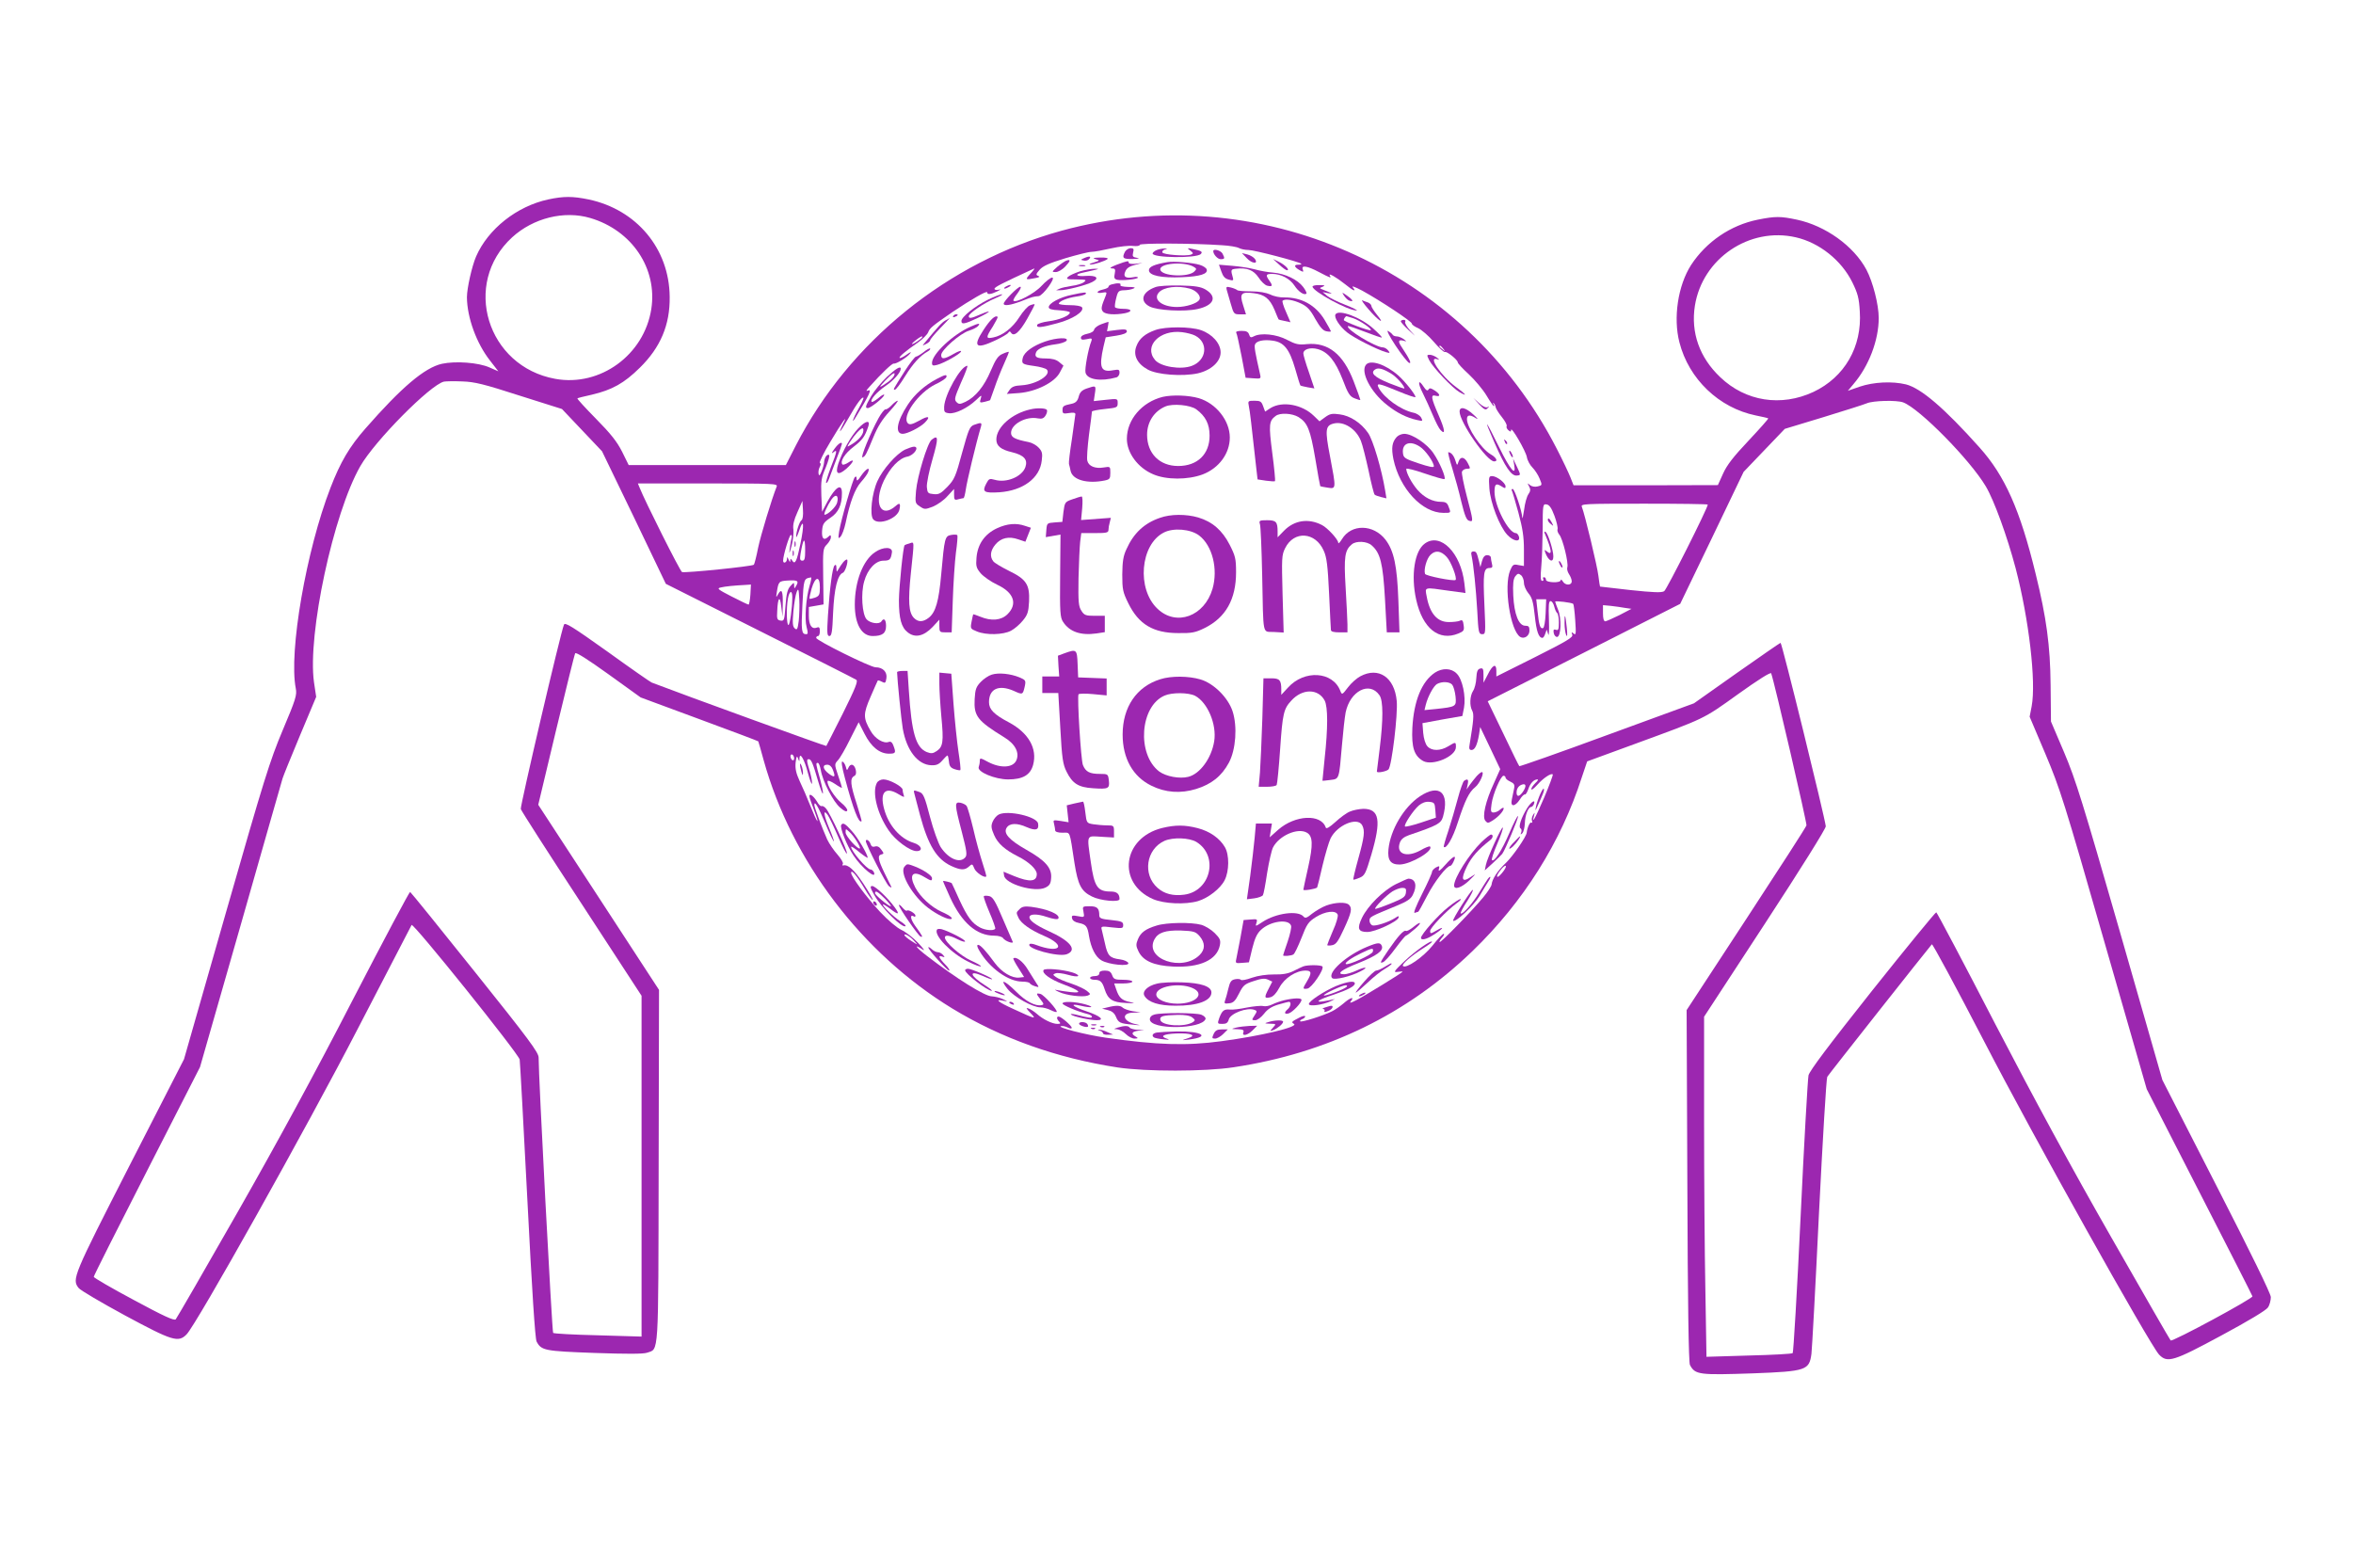 <?xml version="1.0" standalone="no"?>
<!DOCTYPE svg PUBLIC "-//W3C//DTD SVG 20010904//EN"
 "http://www.w3.org/TR/2001/REC-SVG-20010904/DTD/svg10.dtd">
<svg version="1.0" xmlns="http://www.w3.org/2000/svg"
 width="1280pt" height="853pt" viewBox="0 0 1280 853"
 preserveAspectRatio="xMidYMid meet">
<g transform="translate(0,853) scale(0.1,-0.1)"
fill="#9c27b0" stroke="none">
<path d="M2982 7445 c-171 -37 -327 -161 -392 -310 -23 -53 -50 -174 -50 -222
1 -111 52 -251 126 -345 l45 -58 -48 21 c-60 27 -185 36 -259 20 -94 -21 -220
-128 -416 -352 -87 -99 -136 -182 -190 -322 -132 -340 -228 -893 -189 -1092 7
-36 0 -59 -71 -227 -71 -169 -101 -266 -308 -989 l-229 -801 -296 -578 c-308
-603 -315 -619 -277 -667 9 -12 123 -79 252 -149 258 -139 290 -149 335 -103
53 53 654 1126 932 1664 157 303 288 556 292 563 8 15 582 -700 588 -732 2
-12 21 -356 42 -766 25 -492 42 -753 50 -768 26 -49 43 -52 315 -62 173 -6
265 -6 285 1 66 23 62 -39 64 1017 l2 957 -328 503 -329 504 97 406 c54 224
100 412 104 418 4 8 71 -35 181 -114 l175 -126 319 -118 c176 -65 320 -119
321 -121 1 -1 14 -47 29 -102 153 -549 533 -1050 1026 -1351 268 -163 569
-270 900 -321 156 -23 472 -23 630 1 507 76 944 288 1301 633 276 267 480 590
594 945 l29 86 265 97 c379 139 364 131 556 269 109 78 177 121 180 113 17
-45 195 -815 192 -827 -2 -9 -150 -238 -328 -510 l-324 -495 4 -955 c2 -633 7
-962 14 -975 28 -54 50 -56 344 -46 289 11 305 17 317 106 3 22 22 366 41 765
20 399 40 733 45 742 8 14 543 691 569 721 4 4 132 -234 285 -529 267 -517
900 -1648 951 -1703 45 -47 78 -37 339 104 149 80 243 137 253 152 10 14 16
40 16 57 -1 20 -109 241 -296 606 l-294 575 -231 806 c-203 706 -240 826 -303
975 l-72 169 -2 200 c-2 214 -23 366 -81 602 -85 350 -168 535 -305 688 -193
216 -319 323 -401 344 -75 18 -175 13 -250 -12 l-66 -23 31 37 c83 97 137 238
137 359 0 73 -32 197 -67 263 -69 129 -223 239 -378 272 -89 19 -118 19 -213
0 -148 -30 -280 -120 -363 -247 -71 -111 -98 -287 -63 -421 51 -199 215 -356
415 -397 35 -7 66 -14 68 -16 2 -2 -46 -56 -107 -121 -83 -88 -118 -133 -139
-180 l-28 -62 -393 -1 -392 0 -17 43 c-9 23 -42 93 -74 155 -504 985 -1626
1479 -2694 1187 -618 -170 -1155 -603 -1446 -1169 l-54 -106 -427 0 -428 0
-36 73 c-28 55 -62 98 -142 179 -58 59 -104 109 -101 111 2 2 38 11 79 20 110
26 175 62 261 147 112 110 164 233 162 385 -2 262 -180 475 -441 530 -87 18
-136 18 -220 0z m229 -101 c227 -67 366 -275 332 -495 -39 -250 -278 -424
-522 -380 -372 67 -510 518 -235 770 115 105 283 147 425 105z m6558 -105
c128 -29 248 -125 307 -244 30 -61 37 -87 41 -159 13 -193 -83 -358 -252 -438
-176 -82 -369 -52 -507 80 -113 107 -161 243 -138 389 41 257 297 430 549 372z
m-3122 -43 c39 -2 81 -9 92 -15 11 -6 35 -11 53 -11 31 0 276 -64 287 -75 2
-3 -6 -5 -18 -5 -25 0 -20 -14 11 -31 18 -10 20 -9 15 5 -10 25 24 20 88 -14
63 -33 69 -35 59 -19 -10 17 35 -9 83 -47 45 -37 64 -44 42 -17 -8 10 13 2 51
-18 102 -56 270 -168 270 -179 0 -6 15 -17 34 -25 18 -8 57 -41 86 -75 28 -33
56 -58 60 -55 10 6 70 -43 70 -56 0 -6 27 -35 60 -65 33 -31 76 -82 96 -115
19 -32 38 -59 40 -59 3 0 2 6 -2 13 -4 6 -3 8 1 4 5 -4 10 -14 11 -22 1 -7 16
-32 34 -54 18 -22 29 -44 26 -49 -3 -5 1 -15 9 -22 12 -10 15 -10 15 1 0 23
80 -114 86 -148 3 -18 17 -43 30 -56 13 -13 31 -40 39 -60 15 -36 15 -37 -10
-43 -15 -4 -32 -1 -42 7 -15 13 -15 12 -5 -7 9 -16 8 -26 -4 -43 -8 -11 -19
-49 -23 -84 -5 -34 -9 -53 -10 -43 -2 37 -42 156 -52 156 -6 0 -8 -4 -5 -8 3
-5 19 -59 36 -121 23 -85 30 -132 30 -201 l0 -89 -30 5 c-27 6 -31 3 -45 -29
-36 -86 1 -329 55 -362 22 -13 50 6 50 34 0 22 -4 27 -22 27 -36 -1 -61 62
-66 164 -3 64 0 90 11 105 13 16 17 17 31 6 9 -7 16 -26 16 -41 0 -16 11 -41
24 -57 20 -23 27 -48 35 -122 9 -86 21 -121 42 -121 4 0 11 10 15 23 l8 22 8
-25 c4 -15 6 17 4 78 -3 80 -1 102 9 102 7 0 16 -13 20 -30 4 -16 11 -32 16
-35 5 -4 9 -27 9 -52 0 -37 -3 -44 -16 -39 -12 4 -15 0 -12 -17 2 -12 10 -22
18 -22 22 0 26 102 5 150 -8 21 -15 39 -15 42 0 6 91 -5 98 -12 3 -3 8 -43 11
-89 5 -73 4 -83 -8 -73 -12 10 -14 9 -8 -6 5 -14 -28 -34 -203 -122 l-210
-105 0 31 c0 42 -20 34 -47 -21 l-23 -44 0 41 c0 35 -3 40 -18 36 -14 -3 -19
-16 -21 -51 -1 -26 -9 -58 -18 -71 -17 -27 -20 -80 -4 -108 10 -19 7 -52 -14
-180 -5 -26 -2 -33 10 -33 18 0 31 27 41 85 l6 40 55 -115 54 -114 -34 -76
c-46 -99 -65 -183 -47 -205 12 -14 15 -14 39 1 31 19 61 52 61 67 0 5 -8 3
-18 -6 -10 -10 -27 -17 -37 -17 -15 0 -17 6 -11 47 7 53 50 153 65 153 6 0 11
-5 11 -10 0 -6 12 -16 26 -22 21 -10 25 -17 20 -40 -3 -15 -9 -42 -12 -58 -9
-41 17 -40 44 1 10 17 23 29 27 27 5 -1 13 12 19 30 11 32 30 52 50 52 6 0 0
-9 -12 -20 -12 -12 -22 -26 -22 -33 1 -7 15 4 33 24 32 36 75 65 84 56 2 -3
-19 -60 -47 -126 -49 -114 -69 -150 -55 -98 5 19 5 20 -5 4 -7 -10 -9 -25 -6
-33 3 -8 1 -12 -4 -9 -7 5 -22 -27 -25 -55 -2 -22 -75 -127 -111 -162 -47 -44
-77 -90 -80 -120 -1 -9 -21 -40 -45 -69 -64 -77 -232 -249 -238 -244 -2 3 4
14 14 25 10 11 14 20 8 20 -5 0 -33 -29 -61 -65 -50 -62 -144 -127 -160 -110
-9 9 47 57 111 97 26 16 47 32 47 34 0 15 -92 -50 -149 -104 -59 -56 -63 -63
-38 -59 15 2 27 3 27 1 0 -5 -204 -130 -250 -154 -33 -17 -41 -19 -31 -6 22
27 -5 19 -41 -13 -18 -15 -46 -35 -63 -43 -46 -23 -166 -61 -172 -54 -3 3 2 8
11 12 9 3 16 10 16 15 0 5 -15 2 -32 -7 -43 -22 -45 -24 -29 -34 27 -16 -176
-65 -394 -94 -191 -26 -350 -21 -630 19 -111 16 -270 57 -243 63 9 2 26 -2 37
-8 12 -6 21 -7 21 -1 0 11 -58 61 -71 61 -13 0 -11 -14 3 -28 9 -9 7 -12 -10
-12 -28 0 -79 25 -112 55 -14 12 -34 25 -45 29 -16 6 -13 0 10 -24 35 -36 31
-36 -92 21 -84 38 -105 56 -55 45 27 -5 27 -5 -3 9 -16 8 -44 14 -60 15 -38 0
-194 98 -354 221 -60 46 -74 68 -21 33 14 -10 3 7 -25 36 -27 29 -69 61 -91
71 -24 11 -74 53 -117 99 -72 77 -157 191 -157 212 0 21 32 -17 72 -84 22 -38
43 -66 46 -64 2 3 -21 43 -52 90 -50 75 -83 105 -109 98 -5 -1 -6 2 -2 8 4 6
-10 29 -29 51 -20 22 -45 59 -56 82 -27 60 -70 175 -70 188 0 27 21 -9 60
-101 23 -56 44 -99 46 -97 2 2 -10 36 -27 76 -29 70 -32 103 -6 67 7 -10 33
-63 57 -119 24 -56 45 -96 47 -90 5 13 -92 221 -114 245 -8 10 -19 15 -24 13
-4 -3 -16 8 -25 25 -10 16 -24 32 -32 35 -15 5 -13 -5 19 -89 31 -84 14 -62
-21 26 -18 46 -45 108 -60 139 -19 42 -25 66 -22 100 4 34 7 40 13 24 7 -20 8
-20 8 0 2 37 27 -6 46 -80 10 -38 20 -64 22 -58 2 6 -3 35 -11 64 -19 62 -19
69 -6 69 13 0 23 -25 50 -118 12 -41 24 -72 26 -69 3 3 -4 39 -15 79 -24 85
-24 88 -12 88 5 0 12 -18 16 -39 10 -61 68 -174 106 -205 23 -20 35 -24 38
-15 2 7 -13 26 -33 42 -36 29 -80 99 -74 118 2 5 20 -2 41 -16 20 -14 37 -23
37 -20 0 3 -9 33 -21 67 -20 60 -20 61 -1 82 11 11 41 63 66 114 l47 93 32
-63 c36 -71 82 -108 133 -108 37 0 39 5 24 44 -6 17 -14 24 -25 20 -28 -11
-75 17 -99 60 -41 70 -41 92 0 186 20 47 38 86 39 88 2 2 12 -1 23 -7 17 -9
20 -7 24 20 5 34 -20 59 -59 59 -28 0 -323 146 -323 160 0 6 5 10 10 10 6 0
10 12 10 26 0 20 -4 25 -16 20 -28 -11 -44 13 -44 64 l0 48 40 7 40 7 -2 152
c-2 144 -1 153 20 174 12 12 22 30 22 39 0 13 -3 14 -12 5 -25 -25 -39 -14
-36 30 3 37 8 46 45 71 44 29 63 69 63 135 0 55 -34 35 -79 -47 l-29 -55 -4
89 c-3 79 0 97 24 152 14 35 23 65 18 68 -11 7 -26 -16 -27 -40 -1 -11 -7 -33
-14 -50 -9 -22 -13 -26 -16 -13 -2 9 0 26 6 37 7 12 7 21 1 23 -5 2 20 53 56
113 64 108 102 161 70 98 -32 -65 -15 -45 29 31 45 80 75 120 82 112 2 -2 -9
-28 -26 -58 -33 -58 -43 -94 -13 -43 71 117 85 148 66 141 -15 -6 -14 -2 6 20
67 75 124 129 132 126 12 -3 72 33 89 55 9 11 2 9 -19 -6 -18 -13 -35 -21 -38
-18 -6 5 33 38 100 84 25 18 50 43 55 55 9 24 23 35 133 111 98 66 188 118
188 107 0 -14 20 -12 55 5 19 10 22 13 8 9 -13 -3 -23 -1 -23 5 0 9 37 28 215
110 6 2 -3 -10 -19 -27 -31 -34 -29 -36 25 -25 23 4 28 8 17 12 -14 5 -13 10
7 33 18 21 52 36 140 63 64 19 128 35 143 35 15 0 63 9 107 19 44 10 97 16
118 13 21 -2 37 0 37 6 0 10 286 9 447 -2z m-1642 -512 c-36 -28 -61 -36 -30
-10 17 14 35 26 40 26 6 -1 1 -8 -10 -16z m2846 -51 c13 -16 12 -17 -3 -4 -10
7 -18 15 -18 17 0 8 8 3 21 -13z m-5025 -255 l231 -73 109 -115 109 -115 174
-360 173 -361 512 -257 c281 -141 517 -260 524 -265 11 -7 -6 -48 -73 -183
-48 -96 -89 -175 -90 -177 -2 -3 -773 277 -950 345 -6 2 -114 77 -240 168
-191 136 -231 161 -237 147 -17 -37 -239 -988 -235 -1003 2 -9 151 -241 331
-516 l326 -500 0 -927 0 -927 -237 7 c-131 3 -241 9 -244 13 -6 5 -80 1406
-79 1498 0 27 -52 98 -346 465 -190 238 -349 434 -353 436 -4 1 -144 -262
-311 -585 -201 -391 -412 -779 -628 -1158 -179 -314 -330 -575 -336 -582 -8
-9 -65 17 -228 105 -120 64 -218 121 -218 126 0 6 130 264 289 575 l289 566
222 775 c121 426 224 784 227 795 3 11 45 115 94 232 l89 212 -12 80 c-36 259
105 918 252 1175 79 138 381 443 455 460 11 2 56 3 100 1 67 -2 119 -15 311
-77z m7527 -37 c90 -34 364 -313 449 -456 45 -75 117 -273 163 -447 72 -276
112 -617 87 -750 l-11 -57 86 -203 c80 -190 101 -256 318 -1013 l233 -810 286
-559 c158 -308 288 -563 289 -568 3 -12 -436 -249 -445 -240 -4 4 -149 256
-323 561 -214 374 -419 752 -631 1160 -172 333 -317 607 -321 608 -4 1 -161
-190 -348 -425 -238 -300 -341 -437 -347 -462 -4 -19 -24 -366 -43 -770 -19
-404 -39 -737 -43 -741 -4 -4 -111 -10 -238 -13 l-231 -7 -6 362 c-4 199 -7
616 -7 925 l0 563 332 508 c194 297 331 516 330 528 -5 48 -239 1000 -246 998
-4 -1 -111 -75 -239 -165 l-232 -164 -473 -173 c-260 -96 -475 -171 -477 -169
-3 2 -42 83 -88 179 l-84 174 524 265 523 265 173 359 172 359 112 117 112
117 208 63 c114 35 222 69 238 76 35 15 163 18 198 5z m-6128 -458 c-27 -68
-86 -262 -101 -333 -9 -47 -20 -88 -23 -92 -8 -9 -373 -46 -391 -40 -10 4
-201 384 -231 460 l-9 22 381 0 c359 0 381 -1 374 -17z m329 -87 c-5 -22 -50
-66 -68 -66 -8 0 14 49 37 83 23 33 41 23 31 -17z m-194 -96 c-11 -7 -30 -65
-29 -90 0 -8 8 8 17 35 24 72 28 30 6 -74 -19 -93 -29 -115 -44 -91 -9 13 -10
13 -11 0 0 -10 -3 -8 -9 5 -7 17 -9 17 -9 3 -1 -19 -21 -26 -21 -8 0 28 34
140 42 140 5 0 7 -8 4 -17 -3 -10 -7 -36 -10 -58 -4 -32 -2 -29 10 15 8 30 12
71 10 89 -4 25 3 53 22 95 l27 61 3 -49 c2 -28 -1 -52 -8 -56z m4096 24 c12
-32 19 -64 17 -72 -3 -7 1 -20 9 -30 19 -21 52 -157 44 -178 -3 -9 1 -25 9
-37 8 -12 15 -29 15 -39 0 -24 -36 -24 -49 0 -6 9 -11 12 -11 6 0 -17 -80 -14
-80 2 0 8 -5 14 -11 14 -5 0 -7 -4 -4 -10 3 -5 1 -10 -6 -10 -8 0 -10 20 -5
73 4 39 7 134 8 209 0 133 1 137 21 134 15 -2 27 -19 43 -62z m834 61 c0 -19
-223 -462 -237 -471 -14 -9 -59 -7 -183 6 -91 10 -166 19 -166 19 -1 1 -5 27
-9 59 -6 52 -74 334 -90 375 -7 16 13 17 339 17 190 0 346 -2 346 -5z m-4910
-250 c0 -43 -3 -55 -15 -55 -13 0 -15 8 -10 38 15 88 25 95 25 17z m24 -192
c-20 -67 -28 -181 -16 -225 8 -31 8 -38 -3 -38 -25 0 -27 20 -20 160 7 142 7
142 47 149 3 0 0 -20 -8 -46z m-73 0 c-10 -17 -10 -17 -11 1 0 19 -1 19 -20
-2 -16 -17 -22 -41 -27 -107 -6 -79 -7 -84 -27 -81 -18 3 -21 9 -18 52 3 75
15 87 22 24 l7 -55 1 66 c2 73 -6 91 -25 57 -12 -21 -12 -21 -7 12 9 57 11 59
61 62 52 3 60 -2 44 -29z m129 -8 c0 -40 -3 -47 -26 -56 -15 -5 -28 -8 -30 -6
-2 2 3 27 11 55 20 67 45 71 45 7z m-378 -40 c-2 -30 -7 -55 -10 -54 -4 0 -45
20 -92 44 -74 38 -82 44 -60 49 24 6 75 11 135 14 l30 2 -3 -55z m263 -143
c-6 -45 -9 -51 -21 -41 -12 10 -14 28 -8 93 4 45 12 92 18 106 9 22 11 17 14
-40 2 -36 0 -89 -3 -118z m-35 129 c0 -58 -13 -151 -21 -151 -10 0 -12 88 -3
143 8 44 24 50 24 8z m4098 -88 c-2 -45 -8 -78 -14 -80 -16 -5 -22 16 -30 92
l-7 65 27 0 27 0 -3 -77z m432 30 l35 -5 -65 -34 c-36 -18 -71 -33 -77 -34 -9
0 -13 15 -13 44 l0 44 43 -4 c23 -3 58 -7 77 -11z m-4520 -819 c0 -8 -4 -12
-10 -9 -5 3 -10 13 -10 21 0 8 5 12 10 9 6 -3 10 -13 10 -21z m210 -60 c16
-41 12 -47 -20 -24 -34 25 -39 50 -10 50 13 0 24 -10 30 -26z m3756 -119 c-19
-29 -36 -33 -36 -7 0 22 11 38 30 44 22 7 24 -9 6 -37z m-108 -435 c-12 -16
-26 -30 -30 -30 -10 0 -2 16 20 43 25 29 34 19 10 -13z m-3203 -381 c20 -21
19 -21 -17 2 -21 13 -38 28 -38 32 0 12 33 -8 55 -34z"/>
<path d="M6120 7161 c-18 -35 -12 -41 43 -40 30 1 40 4 24 6 -25 4 -28 8 -23
29 5 19 3 24 -13 24 -11 0 -25 -9 -31 -19z"/>
<path d="M6293 7170 c-13 -5 -23 -14 -23 -19 0 -24 238 -27 262 -3 12 12 4 18
-42 27 -33 7 -34 6 -15 -8 17 -14 18 -16 4 -22 -27 -10 -152 -1 -156 12 -2 6
4 13 14 16 16 4 15 5 -2 5 -11 0 -30 -3 -42 -8z"/>
<path d="M6600 7164 c0 -18 24 -44 40 -44 23 0 24 4 10 31 -10 17 -50 28 -50
13z"/>
<path d="M6782 7126 c28 -31 66 -34 44 -4 -7 9 -25 20 -41 24 l-29 7 26 -27z"/>
<path d="M5900 7127 c-22 -9 -23 -11 -6 -14 10 -3 23 0 29 6 16 16 5 20 -23 8z"/>
<path d="M5960 7120 c24 -7 24 -7 -10 -18 -19 -5 -28 -11 -19 -11 20 -1 81 19
94 30 5 5 -12 9 -40 8 -39 -1 -44 -3 -25 -9z"/>
<path d="M5800 7112 c-8 -3 -30 -18 -48 -33 -31 -28 -32 -29 -9 -29 13 0 36
13 52 30 29 31 31 41 5 32z"/>
<path d="M6958 7091 c18 -17 37 -31 43 -31 18 0 -11 30 -45 46 l-31 15 33 -30z"/>
<path d="M6075 7090 c-31 -12 -42 -19 -28 -20 19 0 22 -4 17 -29 -5 -22 -2
-29 13 -33 26 -6 113 3 113 12 0 4 -11 5 -25 2 -42 -8 -57 3 -43 32 7 18 24
28 52 35 l41 11 -37 -5 c-21 -2 -38 0 -38 6 0 12 -5 11 -65 -11z"/>
<path d="M6350 7104 c-70 -12 -100 -25 -100 -44 0 -29 67 -43 180 -38 99 4
143 18 134 43 -3 8 -20 19 -37 24 -38 12 -142 21 -177 15z m141 -24 c19 -11
20 -13 6 -27 -33 -33 -178 -26 -185 10 -7 34 124 46 179 17z"/>
<path d="M5873 7083 c9 -2 23 -2 30 0 6 3 -1 5 -18 5 -16 0 -22 -2 -12 -5z"/>
<path d="M6644 7053 c9 -27 20 -39 40 -44 23 -7 27 -5 23 9 -13 45 -12 47 17
50 59 7 95 -7 122 -47 14 -22 35 -42 47 -45 29 -7 32 -1 13 26 -23 32 -20 38
14 38 49 0 97 -26 122 -64 22 -34 53 -54 65 -43 2 3 -5 19 -18 36 -30 40 -99
73 -163 78 -28 2 -73 10 -101 18 -27 7 -82 16 -122 19 l-72 6 13 -37z"/>
<path d="M5875 7054 c-27 -9 -57 -22 -65 -30 -12 -12 -6 -14 45 -14 54 -1 58
-2 41 -15 -10 -8 -39 -17 -65 -20 -25 -4 -55 -10 -66 -15 l-20 -9 20 0 c31 -1
143 27 177 45 41 21 23 37 -36 33 -48 -4 -63 7 -23 16 12 3 40 9 62 14 35 8
36 9 10 9 -16 0 -52 -6 -80 -14z"/>
<path d="M5666 6975 c-37 -41 -139 -95 -153 -81 -3 3 7 21 22 40 16 22 22 36
15 36 -14 0 -90 -78 -90 -92 0 -14 37 -9 97 14 58 23 65 25 93 27 23 2 95 101
74 101 -9 0 -35 -20 -58 -45z"/>
<path d="M6048 6983 c-10 -2 -18 -8 -18 -13 0 -5 -13 -11 -30 -15 -37 -8 -40
-24 -3 -17 23 4 25 2 19 -14 -26 -63 -28 -75 -16 -89 13 -16 65 -19 119 -9 44
9 39 24 -8 24 -22 0 -42 4 -45 8 -3 5 0 27 6 50 9 38 14 42 42 43 17 0 40 4
51 9 15 6 8 9 -28 9 -29 1 -46 5 -42 11 6 10 -15 12 -47 3z"/>
<path d="M5470 6970 c-8 -5 -10 -10 -5 -10 6 0 17 5 25 10 8 5 11 10 5 10 -5
0 -17 -5 -25 -10z"/>
<path d="M6285 6968 c-72 -26 -87 -76 -32 -105 41 -22 191 -30 262 -14 90 20
108 67 43 106 -26 15 -55 20 -138 22 -59 1 -118 -2 -135 -9z m187 -8 c38 -11
64 -42 52 -61 -12 -20 -72 -39 -121 -39 -82 0 -133 41 -99 79 27 30 101 39
168 21z"/>
<path d="M7140 6971 c0 -26 196 -132 240 -130 8 0 -19 14 -60 30 -41 16 -86
38 -100 49 l-25 21 30 -6 c29 -5 25 -2 -25 18 -24 9 -24 10 -5 17 16 7 12 9
-17 9 -21 1 -38 -3 -38 -8z"/>
<path d="M6673 6954 c3 -11 13 -45 22 -76 16 -56 18 -58 50 -58 l33 0 -16 51
c-20 62 -10 73 58 64 59 -7 87 -29 113 -90 11 -27 21 -51 22 -52 1 -2 16 -6
33 -9 l32 -7 -24 56 c-14 30 -22 58 -19 61 13 12 58 5 100 -15 34 -16 51 -34
78 -84 26 -45 42 -64 60 -67 14 -3 25 -3 25 0 0 2 -16 31 -35 63 -49 80 -126
122 -219 121 -22 -1 -57 6 -76 16 -22 10 -60 17 -105 17 -38 0 -72 3 -75 7 -3
3 -18 10 -34 14 -24 6 -27 4 -23 -12z"/>
<path d="M5830 6926 c-65 -13 -125 -46 -125 -67 0 -10 15 -15 58 -17 31 -2 57
-7 57 -12 0 -17 -59 -41 -117 -48 -31 -4 -58 -13 -61 -19 -5 -18 20 -16 111 9
83 22 147 64 133 86 -4 7 -32 12 -67 12 -32 0 -59 4 -59 8 0 13 47 32 97 39
24 3 46 10 49 14 7 11 -7 10 -76 -5z"/>
<path d="M7311 6922 c8 -12 20 -24 28 -27 27 -10 22 3 -9 25 -31 22 -32 22
-19 2z"/>
<path d="M5375 6900 c-68 -33 -145 -94 -145 -116 0 -21 18 -17 88 16 72 34 84
49 16 20 -52 -23 -64 -24 -64 -10 0 15 83 72 143 97 29 12 45 22 37 22 -8 0
-42 -13 -75 -29z"/>
<path d="M7445 6847 c53 -62 94 -88 46 -30 -17 21 -31 43 -31 49 0 6 -8 14
-17 18 -10 3 -24 9 -32 12 -8 4 7 -18 34 -49z"/>
<path d="M5603 6869 c-12 -4 -38 -33 -57 -63 -38 -60 -92 -102 -144 -112 -40
-8 -40 0 -1 60 16 27 28 50 26 52 -12 12 -40 -14 -77 -71 -60 -92 -42 -107 66
-56 34 16 65 34 69 41 6 9 9 9 15 0 15 -24 46 2 88 76 24 42 42 77 40 79 -2 1
-13 -1 -25 -6z"/>
<path d="M7265 6820 c-10 -16 22 -66 64 -99 38 -30 160 -92 211 -107 22 -6 23
-5 11 10 -7 9 -20 16 -27 16 -41 0 -206 101 -191 116 2 2 43 -12 92 -31 49
-19 90 -33 92 -31 2 2 -19 24 -47 49 -68 61 -187 106 -205 77z m96 -21 c36
-12 103 -58 96 -65 -6 -7 -147 47 -147 55 0 7 10 21 15 21 1 0 17 -5 36 -11z"/>
<path d="M5185 6810 c-3 -6 1 -7 9 -4 18 7 21 14 7 14 -6 0 -13 -4 -16 -10z"/>
<path d="M5143 6787 c-19 -11 -38 -31 -112 -121 -15 -18 -15 -18 7 -7 12 6 22
15 22 20 0 5 24 34 54 65 30 31 54 56 53 56 -1 -1 -12 -6 -24 -13z"/>
<path d="M7620 6782 c0 -4 19 -26 42 -47 43 -40 43 -40 9 -3 -18 20 -30 41
-27 47 4 6 0 11 -8 11 -9 0 -16 -4 -16 -8z"/>
<path d="M5990 6766 c-19 -7 -36 -20 -38 -29 -2 -10 -17 -19 -38 -23 -20 -4
-34 -12 -34 -21 0 -11 7 -13 32 -8 26 6 30 5 25 -10 -17 -42 -37 -152 -32
-172 9 -38 82 -50 168 -26 9 2 17 14 17 25 0 18 -4 19 -34 14 -68 -13 -79 14
-53 129 l12 50 58 9 c38 6 57 14 57 23 0 12 -11 13 -54 8 l-54 -7 5 26 c3 14
4 26 2 25 -2 0 -20 -6 -39 -13z"/>
<path d="M5280 6753 c-94 -41 -210 -149 -210 -197 0 -15 5 -17 28 -11 36 9
125 59 130 73 2 7 -16 1 -40 -13 -52 -30 -68 -31 -68 -6 0 27 104 118 151 132
21 7 44 18 50 26 14 16 4 16 -41 -4z"/>
<path d="M6286 6735 c-57 -20 -89 -47 -104 -88 -19 -48 3 -95 61 -127 51 -29
189 -39 273 -21 73 17 124 64 124 114 0 49 -46 100 -107 121 -58 20 -193 20
-247 1z m216 -31 c73 -38 62 -134 -18 -164 -60 -23 -171 -5 -201 32 -63 75 26
166 147 151 25 -3 57 -11 72 -19z"/>
<path d="M7591 6651 c32 -49 66 -91 74 -95 16 -6 3 21 -42 89 -19 28 -16 38
10 32 21 -6 21 -6 3 8 -11 8 -28 15 -37 15 -10 0 -21 4 -24 10 -3 5 -14 14
-24 20 -10 5 7 -29 40 -79z"/>
<path d="M6725 6720 c4 -6 16 -63 29 -128 l22 -117 42 -3 c40 -3 42 -2 37 20
-27 120 -33 152 -28 164 7 19 46 28 95 21 62 -8 92 -45 123 -151 14 -50 27
-91 29 -93 2 -2 20 -6 40 -10 l36 -6 -30 89 c-17 48 -30 93 -30 101 0 23 37
35 78 24 57 -16 96 -64 136 -166 29 -77 39 -92 65 -102 17 -7 31 -11 31 -8 0
3 -16 48 -36 100 -57 149 -139 214 -255 203 -44 -5 -61 -1 -107 23 -57 31
-144 40 -182 19 -15 -8 -20 -6 -25 10 -5 15 -15 20 -41 20 -22 0 -33 -4 -29
-10z"/>
<path d="M5685 6672 c-66 -23 -113 -57 -121 -88 -8 -33 -4 -36 62 -45 31 -4
62 -13 68 -19 28 -28 -55 -81 -136 -86 -38 -2 -53 -7 -66 -25 l-15 -22 68 5
c93 8 192 58 220 111 l20 38 -24 20 c-16 13 -38 19 -72 19 -50 0 -63 8 -53 33
7 20 49 37 106 44 26 3 53 12 59 19 17 20 -53 18 -116 -4z"/>
<path d="M5025 6615 c-17 -13 -35 -24 -42 -25 -6 0 -33 -35 -60 -77 -66 -104
-66 -103 -55 -103 6 0 31 33 56 74 43 69 82 112 124 135 9 5 14 12 12 15 -3 3
-19 -6 -35 -19z"/>
<path d="M5454 6605 c-24 -10 -37 -28 -64 -91 -36 -86 -84 -144 -138 -170 -30
-14 -36 -14 -49 -1 -13 13 -10 25 25 106 23 50 38 91 34 91 -35 0 -123 -156
-126 -223 -1 -28 2 -32 27 -35 34 -4 100 28 146 71 31 30 33 30 26 8 -7 -22
-5 -23 21 -17 16 4 29 8 30 9 0 1 11 31 24 67 12 36 35 94 51 129 16 35 28 65
27 67 -2 1 -17 -3 -34 -11z"/>
<path d="M7775 6570 c21 -40 126 -151 164 -173 47 -27 37 -13 -19 28 -80 59
-155 169 -102 151 14 -5 14 -4 -2 9 -11 8 -28 15 -38 15 -17 0 -17 -2 -3 -30z"/>
<path d="M7431 6546 c-32 -38 25 -149 113 -218 53 -43 109 -71 165 -83 31 -7
32 -6 22 13 -6 11 -25 24 -43 27 -68 15 -159 80 -188 135 -15 29 -1 26 108
-19 50 -21 92 -35 92 -31 0 14 -57 85 -93 117 -69 61 -152 88 -176 59z m136
-48 c29 -17 73 -67 73 -81 0 -3 -37 10 -82 28 -82 33 -107 57 -76 76 16 10 42
3 85 -23z"/>
<path d="M4823 6478 c-30 -29 -68 -75 -84 -103 -32 -55 -34 -65 -18 -65 15 0
89 59 89 72 0 5 -14 -2 -31 -17 -17 -14 -34 -24 -37 -21 -10 11 27 53 76 87
43 29 82 73 82 93 0 17 -27 1 -77 -46z m41 9 c-3 -8 -17 -23 -32 -34 -52 -37
-57 -36 -17 6 39 41 59 52 49 28z"/>
<path d="M5095 6468 c-63 -33 -120 -83 -157 -140 -60 -91 -71 -158 -27 -158
25 0 94 35 119 60 35 35 21 41 -29 12 -39 -21 -52 -24 -62 -15 -36 36 56 166
149 212 31 14 57 32 60 39 5 17 -6 15 -53 -10z"/>
<path d="M7739 6393 c16 -32 41 -87 56 -123 15 -36 33 -71 41 -79 28 -30 25 0
-10 80 -42 96 -44 114 -16 106 28 -7 25 9 -6 29 -20 13 -27 15 -33 5 -6 -9
-13 -5 -25 13 -31 48 -36 26 -7 -31z"/>
<path d="M5910 6416 c-25 -9 -36 -20 -42 -44 -6 -23 -16 -33 -36 -38 -48 -10
-52 -13 -52 -35 0 -19 4 -21 35 -16 24 4 35 2 35 -6 -1 -7 -9 -68 -19 -136
-11 -69 -18 -129 -16 -135 2 -6 6 -23 9 -38 11 -49 90 -71 185 -52 28 6 31 10
31 42 0 34 0 35 -36 29 -46 -8 -82 7 -89 36 -4 13 1 77 9 142 9 66 16 122 16
126 0 4 32 10 70 14 66 7 70 8 70 32 0 25 0 25 -65 18 l-65 -7 6 41 c7 45 6
45 -46 27z"/>
<path d="M6325 6371 c-113 -28 -195 -124 -195 -228 0 -77 60 -158 143 -193 71
-31 188 -31 269 -1 89 34 148 114 148 201 0 92 -75 186 -169 214 -56 16 -143
19 -196 7z m183 -68 c50 -37 72 -80 72 -143 0 -101 -66 -165 -171 -165 -101 0
-169 68 -169 170 0 69 38 128 100 154 40 17 136 8 168 -16z"/>
<path d="M8047 6330 c27 -29 35 -32 45 -21 11 11 10 13 0 6 -9 -4 -26 4 -45
21 l-32 29 32 -35z"/>
<path d="M4850 6325 c-12 -13 -27 -23 -33 -22 -6 1 -23 -21 -38 -48 -44 -80
-100 -217 -87 -213 15 5 20 15 60 112 23 56 49 97 87 138 29 32 49 58 44 58
-5 0 -20 -11 -33 -25z"/>
<path d="M6794 6318 c6 -29 12 -83 41 -344 l6 -52 46 -7 c24 -3 47 -5 49 -2 2
2 -4 71 -15 153 -20 154 -18 174 18 201 24 19 90 15 125 -6 49 -31 64 -68 91
-226 13 -81 26 -149 27 -150 2 -1 20 -5 41 -8 46 -7 46 -8 12 171 -28 144 -25
167 20 178 55 14 122 -29 148 -94 9 -22 27 -95 42 -163 14 -68 29 -127 33
-130 4 -4 20 -9 35 -13 l29 -7 -7 43 c-19 115 -66 275 -93 313 -38 55 -98 94
-155 101 -41 6 -53 3 -79 -16 l-30 -22 -31 30 c-64 62 -170 81 -234 43 l-31
-20 -11 30 c-9 25 -15 29 -47 29 -36 0 -36 -1 -30 -32z"/>
<path d="M5605 6303 c-100 -22 -185 -97 -185 -164 0 -35 25 -55 85 -69 66 -16
87 -40 73 -81 -18 -52 -103 -88 -167 -69 -28 8 -32 6 -46 -21 -24 -45 -12 -52
71 -47 129 9 221 77 231 173 5 38 2 50 -17 70 -12 13 -37 27 -54 30 -76 15
-96 26 -96 50 0 48 82 92 146 79 22 -4 32 0 42 16 7 11 10 25 7 30 -6 10 -53
12 -90 3z"/>
<path d="M7940 6291 c0 -57 148 -271 188 -271 23 0 12 21 -21 40 -50 30 -127
144 -127 190 0 24 17 26 50 4 14 -8 7 1 -14 20 -43 40 -76 47 -76 17z"/>
<path d="M4669 6200 c-40 -42 -86 -124 -109 -193 -18 -56 -1 -66 44 -27 41 37
48 59 11 34 -14 -9 -28 -14 -32 -11 -15 16 12 60 61 97 48 37 61 55 80 112 11
35 -16 29 -55 -12z m26 -22 c-7 -23 -33 -49 -70 -70 -19 -11 -19 -11 -1 18 25
39 57 74 68 74 5 0 6 -10 3 -22z"/>
<path d="M5299 6219 c-24 -9 -30 -24 -65 -151 -35 -130 -42 -146 -80 -186 -36
-37 -47 -43 -75 -40 -31 3 -34 6 -37 38 -2 19 12 88 31 153 33 115 32 134 -5
105 -23 -18 -78 -199 -85 -279 -5 -64 -5 -67 21 -84 25 -17 29 -17 71 -1 24
10 60 35 79 57 l36 39 0 -31 c0 -28 3 -31 23 -25 12 3 25 6 28 6 4 0 9 22 13
48 5 39 56 253 82 340 7 24 2 25 -37 11z"/>
<path d="M8131 6119 c57 -130 90 -178 119 -176 24 2 24 1 0 52 l-19 40 6 -34
c12 -66 -21 -28 -82 96 -77 157 -88 167 -24 22z"/>
<path d="M7598 6153 c-26 -29 -30 -60 -18 -121 34 -160 156 -292 272 -292 42
0 42 -1 28 34 -7 20 -16 26 -40 26 -47 0 -92 23 -129 65 -31 36 -61 91 -61
114 0 6 46 -6 101 -25 56 -19 104 -33 107 -30 8 9 -26 90 -60 140 -34 51 -115
106 -159 106 -14 0 -33 -8 -41 -17z m126 -53 c30 -19 76 -84 76 -107 0 -8 -28
-2 -82 16 -75 25 -83 30 -86 55 -7 55 38 72 92 36z"/>
<path d="M8186 6127 c3 -10 9 -15 12 -12 3 3 0 11 -7 18 -10 9 -11 8 -5 -6z"/>
<path d="M4539 6088 c-16 -22 -17 -28 -6 -19 23 19 22 8 -14 -83 -16 -43 -28
-81 -25 -83 3 -3 10 7 16 23 6 16 24 64 40 106 17 43 30 80 30 83 0 15 -21 1
-41 -27z"/>
<path d="M4923 6084 c-48 -24 -121 -107 -150 -171 -30 -66 -43 -184 -23 -208
29 -35 134 4 143 54 7 33 1 38 -20 19 -82 -72 -123 14 -65 137 35 72 84 123
128 131 36 7 68 54 36 54 -9 0 -31 -8 -49 -16z"/>
<path d="M8210 6075 c0 -5 5 -17 10 -25 5 -8 10 -10 10 -5 0 6 -5 17 -10 25
-5 8 -10 11 -10 5z"/>
<path d="M7900 5983 c15 -49 38 -132 50 -185 18 -73 28 -98 42 -101 24 -7 23
-4 -13 134 -17 65 -29 125 -26 134 4 8 16 15 27 15 20 0 20 1 5 30 -18 36 -41
39 -51 8 -7 -22 -8 -22 -17 7 -9 28 -23 44 -38 45 -4 0 6 -39 21 -87z"/>
<path d="M4685 5943 c-18 -28 -25 -33 -25 -18 0 12 -3 16 -10 9 -11 -11 -75
-232 -85 -294 -6 -39 -5 -43 7 -30 8 8 21 42 28 75 24 115 51 186 84 223 18
20 36 45 39 55 11 30 -11 18 -38 -20z"/>
<path d="M8102 5873 c6 -80 55 -207 98 -253 33 -35 71 -41 63 -10 -3 11 -11
20 -17 20 -40 0 -116 148 -116 224 0 43 8 49 37 31 20 -13 23 -13 23 -1 0 19
-48 56 -73 56 -18 0 -19 -5 -15 -67z"/>
<path d="M5834 5814 c-41 -14 -42 -17 -49 -69 l-6 -54 -42 -3 c-41 -3 -42 -4
-45 -41 l-3 -39 40 7 40 7 -2 -224 c-2 -199 0 -227 16 -251 35 -54 96 -75 181
-63 l46 7 0 45 0 44 -55 0 c-48 0 -57 3 -72 27 -16 24 -18 48 -16 178 2 82 6
171 9 198 l6 47 74 0 c64 0 74 2 74 18 0 9 3 28 7 41 l6 24 -81 -6 -81 -6 6
64 c3 36 2 65 -3 64 -5 0 -28 -7 -50 -15z"/>
<path d="M6310 5713 c-85 -29 -143 -83 -182 -170 -18 -38 -22 -67 -23 -138 0
-82 3 -96 33 -157 56 -114 135 -162 272 -162 74 -1 93 3 142 27 116 57 172
157 172 304 0 74 -4 89 -35 150 -40 78 -94 125 -171 148 -65 19 -150 19 -208
-2z m213 -96 c72 -55 104 -182 73 -290 -44 -150 -197 -206 -299 -109 -115 108
-94 350 34 415 52 27 146 19 192 -16z"/>
<path d="M6854 5678 c4 -13 9 -135 12 -273 7 -346 0 -309 64 -313 l53 -3 -6
209 c-5 196 -5 212 14 250 48 97 165 89 210 -14 16 -35 22 -81 29 -232 5 -103
9 -193 10 -199 0 -9 16 -13 45 -13 l45 0 0 43 c0 23 -5 113 -10 201 -10 167
-5 203 34 235 24 20 83 17 108 -6 47 -41 61 -97 72 -290 l10 -183 34 0 35 0
-6 173 c-7 190 -24 270 -70 331 -66 85 -186 87 -237 3 -11 -18 -20 -27 -20
-20 0 18 -59 82 -89 97 -74 38 -150 26 -206 -31 l-35 -36 0 31 c0 53 -8 62
-57 62 -42 0 -45 -2 -39 -22z"/>
<path d="M5423 5656 c-66 -31 -105 -86 -111 -160 -4 -46 -1 -56 23 -85 16 -18
56 -46 90 -62 90 -42 112 -104 56 -160 -34 -34 -88 -39 -148 -14 -20 8 -37 14
-39 13 -1 -2 -5 -20 -9 -41 -7 -36 -6 -38 29 -52 50 -21 143 -19 186 4 19 10
48 35 64 55 26 31 31 47 34 104 4 92 -15 121 -110 167 -40 20 -79 43 -85 52
-20 26 -15 59 12 91 30 36 73 46 124 28 l39 -13 15 38 15 38 -31 10 c-48 17
-98 13 -154 -13z"/>
<path d="M5175 5620 c-35 -6 -37 -14 -55 -215 -13 -146 -30 -205 -67 -235 -32
-25 -58 -25 -81 -2 -29 29 -33 90 -17 244 19 182 20 171 -7 162 -13 -3 -25 -8
-27 -10 -8 -7 -30 -225 -31 -299 0 -100 13 -148 48 -175 40 -32 87 -21 135 29
l37 40 0 -34 c0 -33 2 -35 33 -35 l34 0 6 173 c3 94 11 211 17 260 7 48 10 91
8 95 -2 4 -16 5 -33 2z"/>
<path d="M7752 5574 c-57 -39 -78 -173 -48 -307 35 -156 124 -227 230 -183 29
12 32 17 28 45 -3 26 -8 31 -21 24 -9 -4 -35 -7 -58 -7 -64 -1 -105 46 -122
139 -10 53 -17 51 123 31 l88 -12 -6 53 c-19 165 -129 277 -214 217z m118 -74
c23 -24 58 -116 48 -125 -10 -8 -162 22 -166 33 -8 24 9 83 29 103 27 27 57
24 89 -11z"/>
<path d="M4760 5526 c-66 -44 -110 -160 -110 -285 0 -106 37 -171 97 -171 53
0 73 15 73 55 0 34 -12 46 -25 25 -11 -18 -61 -11 -81 11 -24 27 -32 141 -13
206 18 66 62 113 105 113 34 0 40 6 46 45 5 31 -48 32 -92 1z"/>
<path d="M8005 5508 c11 -52 24 -181 31 -300 6 -118 8 -128 27 -128 19 0 19 5
12 159 -8 173 -4 201 27 201 16 0 19 5 14 23 -3 12 -6 28 -6 35 0 6 -9 12 -20
12 -13 0 -22 -10 -28 -32 l-9 -33 -7 30 c-13 51 -15 55 -31 55 -11 0 -14 -7
-10 -22z"/>
<path d="M4588 5473 c-8 -10 -20 -27 -26 -38 -11 -19 -11 -19 -12 5 0 16 -3
21 -10 14 -12 -12 -26 -120 -36 -271 -6 -97 -5 -113 8 -113 12 0 16 23 20 128
6 129 24 205 53 216 13 5 31 63 23 72 -3 2 -12 -4 -20 -13z"/>
<path d="M8511 5139 c0 -24 4 -53 9 -64 6 -13 7 2 3 40 -7 73 -13 85 -12 24z"/>
<path d="M5790 4976 l-35 -13 3 -57 4 -56 -46 0 -46 0 0 -45 0 -45 43 0 44 0
11 -191 c9 -166 14 -197 34 -237 32 -65 65 -85 143 -90 85 -6 92 -2 87 42 -4
35 -5 36 -49 36 -55 0 -77 11 -92 48 -11 27 -32 369 -24 385 3 4 38 5 79 1
l74 -7 0 46 0 46 -77 3 -78 3 -3 73 c-3 80 -6 82 -72 58z"/>
<path d="M7806 4871 c-72 -48 -115 -154 -123 -301 -5 -107 10 -152 59 -180 52
-28 178 25 178 76 0 29 -1 29 -42 4 -43 -26 -90 -26 -113 0 -11 12 -20 41 -23
73 l-4 53 108 20 109 19 9 45 c11 61 -8 155 -40 186 -29 30 -78 31 -118 5z
m94 -66 c7 -9 15 -37 18 -64 5 -55 4 -56 -108 -68 l-61 -6 7 29 c11 44 42 102
61 113 27 15 69 13 83 -4z"/>
<path d="M4880 4873 c1 -40 23 -261 31 -307 21 -119 82 -197 156 -199 27 -1
41 5 59 26 13 15 25 27 28 27 3 0 6 -15 8 -32 2 -25 9 -35 30 -42 15 -5 30 -8
32 -5 3 3 -2 47 -10 99 -8 52 -20 169 -27 260 l-12 165 -33 3 -32 3 0 -61 c0
-34 5 -115 11 -180 13 -135 9 -163 -26 -186 -21 -14 -30 -14 -54 -5 -59 25
-82 104 -97 334 l-7 107 -28 0 c-16 0 -29 -3 -29 -7z"/>
<path d="M5395 4860 c-17 -5 -44 -23 -60 -40 -25 -26 -30 -40 -33 -93 -5 -93
15 -118 161 -208 60 -36 85 -85 65 -127 -19 -39 -85 -42 -151 -8 -44 24 -47
24 -47 7 0 -11 -3 -26 -6 -34 -9 -26 89 -67 160 -67 80 0 121 24 136 79 24 89
-25 174 -131 231 -82 43 -109 71 -109 110 0 73 53 97 134 62 50 -23 50 -22 61
26 6 30 4 33 -29 47 -48 20 -114 27 -151 15z"/>
<path d="M7400 4851 c-19 -10 -50 -37 -67 -60 -32 -42 -33 -42 -42 -19 -41
106 -196 116 -285 17 l-36 -39 0 29 c0 51 -9 61 -54 61 l-43 0 -6 -218 c-4
-120 -10 -253 -13 -295 l-7 -77 46 0 c25 0 49 4 52 10 3 5 12 94 19 198 13
189 19 216 60 260 60 67 147 67 182 1 18 -35 18 -151 0 -314 -7 -66 -12 -121
-12 -122 1 -1 20 1 43 4 49 6 47 1 63 188 6 72 15 152 20 179 24 117 130 172
184 94 21 -29 21 -133 1 -293 -8 -66 -15 -121 -15 -122 0 -10 51 0 63 11 18
18 52 302 45 373 -12 129 -99 187 -198 134z"/>
<path d="M6312 4835 c-129 -40 -205 -151 -205 -301 0 -130 56 -229 156 -278
76 -38 159 -44 244 -18 83 26 138 69 178 143 38 71 47 197 20 280 -25 75 -103
152 -175 173 -64 19 -159 20 -218 1z m189 -90 c68 -36 119 -156 104 -248 -15
-92 -77 -177 -141 -193 -47 -12 -121 2 -158 29 -123 94 -105 355 29 413 41 18
130 17 166 -1z"/>
<path d="M4596 4298 c46 -172 76 -250 91 -235 1 2 -11 44 -27 95 -34 104 -37
137 -14 150 11 6 13 16 9 35 -8 31 -29 36 -40 10 -7 -16 -9 -15 -14 6 -4 14
-12 26 -18 28 -8 3 -3 -29 13 -89z"/>
<path d="M4352 4370 c0 -8 4 -26 8 -40 6 -20 8 -21 8 -5 0 11 -3 29 -8 40 -5
12 -8 14 -8 5z"/>
<path d="M8033 4308 c-11 -13 -28 -34 -38 -48 l-17 -25 6 28 c6 27 0 33 -20
19 -5 -4 -21 -47 -34 -97 -13 -49 -36 -128 -51 -174 -16 -47 -27 -86 -25 -88
13 -14 49 47 76 132 40 123 62 167 95 193 25 20 52 82 36 82 -4 0 -17 -10 -28
-22z"/>
<path d="M4770 4271 c-27 -51 2 -168 64 -258 36 -54 116 -113 152 -113 38 0
27 32 -16 45 -73 22 -137 95 -161 186 -24 91 8 122 80 78 28 -17 33 -18 27 -4
-3 9 -6 22 -6 29 0 17 -72 56 -104 56 -15 0 -30 -8 -36 -19z"/>
<path d="M8379 4211 c-9 -20 -19 -49 -23 -66 -5 -29 -5 -29 6 -5 33 73 40 90
36 99 -1 5 -10 -8 -19 -28z"/>
<path d="M4974 4213 c2 -10 17 -63 31 -118 44 -163 90 -239 170 -276 50 -23
73 -24 96 -3 17 16 19 15 29 -10 8 -22 56 -54 65 -44 2 2 -8 36 -21 76 -13 40
-36 123 -50 185 -15 62 -31 117 -36 123 -5 7 -20 14 -33 17 -33 6 -33 -6 7
-158 27 -104 30 -126 19 -139 -29 -35 -92 -8 -134 56 -13 21 -40 95 -58 164
-28 108 -36 127 -56 135 -33 12 -35 12 -29 -8z"/>
<path d="M7724 4198 c-88 -59 -160 -182 -171 -288 -6 -60 12 -84 62 -83 62 2
186 76 164 98 -3 3 -27 -6 -52 -21 -75 -41 -134 -20 -112 42 7 19 22 31 50 41
156 53 174 63 185 101 36 131 -20 180 -126 110z m84 -75 l3 -41 -81 -27 c-45
-15 -84 -24 -87 -21 -8 8 44 87 75 114 18 15 37 22 57 20 28 -3 30 -6 33 -45z"/>
<path d="M5844 4159 l-41 -10 5 -46 5 -46 -43 7 c-41 6 -42 6 -36 -16 3 -13 6
-29 6 -35 0 -8 15 -13 40 -13 44 0 37 18 65 -165 19 -119 36 -153 95 -182 45
-23 150 -33 150 -14 0 28 -14 41 -47 41 -73 0 -90 25 -109 159 -22 154 -26
144 56 139 l70 -4 0 33 c0 31 -2 33 -37 33 -21 0 -55 3 -75 6 -37 6 -37 7 -44
65 -4 33 -9 59 -13 58 -3 -1 -25 -5 -47 -10z"/>
<path d="M8307 4133 c-32 -52 -48 -101 -36 -109 6 -3 8 -13 4 -23 -5 -12 -4
-13 6 -4 7 7 13 31 14 55 1 44 19 88 34 88 5 0 11 7 15 15 11 30 -14 14 -37
-22z"/>
<path d="M7343 4115 c-18 -7 -53 -33 -79 -57 -31 -28 -49 -39 -52 -30 -25 76
-167 69 -259 -12 l-46 -41 6 38 6 37 -44 0 -43 0 -7 -79 c-4 -44 -15 -137 -24
-206 l-18 -127 40 5 c22 3 43 11 47 17 4 6 14 60 23 121 10 61 24 123 32 139
33 64 133 108 183 81 34 -18 36 -65 8 -190 -14 -63 -26 -117 -26 -121 0 -7 67
4 75 12 1 1 15 55 29 118 15 63 35 130 44 149 36 73 146 119 172 72 16 -31 12
-63 -21 -182 -17 -61 -29 -112 -27 -114 2 -2 17 3 34 10 28 12 33 22 64 126
55 187 44 249 -44 249 -23 -1 -55 -7 -73 -15z"/>
<path d="M5433 4099 c-12 -6 -27 -24 -33 -39 -10 -23 -8 -36 8 -73 20 -46 59
-80 128 -115 62 -31 104 -71 104 -97 0 -42 -39 -45 -123 -11 l-58 24 3 -21 c6
-46 167 -93 224 -66 23 11 30 21 32 52 5 55 -31 96 -136 155 -93 53 -125 89
-106 119 16 26 57 27 110 3 49 -21 67 -15 61 20 -6 38 -164 74 -214 49z"/>
<path d="M8211 3999 c-42 -98 -83 -160 -95 -148 -4 3 9 43 29 89 20 46 33 85
30 88 -6 7 -85 -166 -92 -203 l-6 -30 44 40 c24 22 47 45 51 50 16 21 89 196
86 205 -2 6 -23 -35 -47 -91z"/>
<path d="M4576 4042 c-8 -14 30 -111 67 -166 44 -67 128 -135 111 -91 -4 8
-12 15 -18 15 -20 0 -106 100 -106 123 0 5 20 -8 45 -29 25 -20 45 -33 45 -30
0 18 -55 112 -87 146 -35 40 -48 47 -57 32z m85 -89 c12 -19 19 -36 17 -38 -9
-10 -78 66 -78 86 0 22 0 22 20 4 12 -10 30 -34 41 -52z"/>
<path d="M6323 4026 c-217 -53 -249 -300 -51 -387 61 -26 175 -31 245 -11 56
17 122 68 145 114 25 49 26 138 1 180 -28 48 -82 86 -148 103 -70 18 -121 18
-192 1z m185 -76 c123 -75 79 -268 -66 -287 -60 -8 -108 4 -145 37 -83 73 -62
211 38 256 46 20 134 17 173 -6z"/>
<path d="M8058 3948 c-67 -66 -147 -193 -148 -235 0 -26 42 -12 83 28 38 37
39 39 9 19 -50 -34 -57 -14 -22 57 26 52 60 91 128 144 14 11 16 29 3 29 -5 0
-29 -19 -53 -42z"/>
<path d="M8238 3951 c-33 -32 -38 -53 -7 -25 18 17 44 54 37 54 -2 0 -15 -13
-30 -29z"/>
<path d="M4710 3954 c0 -17 109 -231 125 -244 10 -8 16 -10 14 -5 -3 6 -19 39
-37 75 -35 72 -40 97 -17 102 14 3 14 6 -1 26 -10 15 -22 21 -34 17 -13 -4
-20 0 -25 15 -6 18 -25 29 -25 14z"/>
<path d="M7862 3825 c-28 -32 -39 -39 -35 -24 5 19 4 20 -16 10 -11 -7 -21
-17 -21 -24 0 -7 -24 -61 -54 -120 -34 -68 -49 -106 -40 -103 9 3 17 6 19 6 2
0 24 39 49 88 40 77 106 162 126 162 4 0 12 11 18 25 18 38 -2 30 -46 -20z"/>
<path d="M4920 3815 c-26 -31 33 -141 112 -210 42 -37 111 -74 136 -75 24 0 2
19 -46 40 -56 25 -116 81 -143 132 -36 69 -15 95 46 59 42 -25 45 -25 45 -8 0
14 -46 45 -95 64 -40 15 -41 15 -55 -2z"/>
<path d="M8093 3748 c-5 -7 -26 -40 -46 -73 -35 -58 -92 -123 -101 -114 -3 2
13 33 36 68 22 35 35 62 29 60 -12 -5 -112 -162 -106 -168 12 -11 111 81 143
134 19 33 42 70 50 83 15 23 11 31 -5 10z"/>
<path d="M7593 3720 c-69 -35 -152 -117 -184 -183 -28 -58 -21 -77 29 -77 43
0 163 56 170 78 3 11 -1 10 -19 -2 -36 -23 -107 -46 -124 -40 -8 4 -15 15 -15
26 0 20 2 21 153 83 49 20 72 35 82 56 26 50 16 89 -24 89 -4 0 -35 -14 -68
-30z m55 -46 c-3 -23 -14 -31 -83 -59 -44 -18 -82 -31 -84 -29 -7 6 61 74 94
95 17 10 40 19 53 19 19 0 23 -5 20 -26z"/>
<path d="M5130 3737 c0 -3 18 -43 39 -90 63 -137 144 -207 239 -207 24 0 44
-6 49 -14 9 -15 58 -33 52 -19 -2 4 -26 61 -54 125 -40 95 -54 118 -73 123
-14 3 -27 3 -30 0 -3 -3 11 -42 30 -87 20 -46 34 -86 32 -90 -8 -13 -53 -9
-82 6 -44 23 -69 56 -113 151 -22 50 -42 91 -42 91 -7 5 -47 14 -47 11z"/>
<path d="M4755 3663 c37 -69 155 -186 171 -171 3 3 -10 15 -28 26 -35 22 -107
92 -94 92 4 0 22 -11 40 -25 44 -34 52 -31 24 8 -36 50 -106 117 -123 117 -13
0 -12 -8 10 -47z m60 -23 c21 -22 35 -40 31 -40 -13 0 -86 61 -86 71 0 18 16
8 55 -31z"/>
<path d="M7878 3595 c-53 -41 -148 -149 -148 -167 0 -15 31 -8 69 17 50 31 64
52 17 24 -33 -19 -36 -20 -36 -3 0 17 89 110 145 151 17 12 26 22 20 22 -5 1
-36 -19 -67 -44z"/>
<path d="M4750 3621 c0 -5 5 -13 10 -16 6 -3 10 -2 10 4 0 5 -4 13 -10 16 -5
3 -10 2 -10 -4z"/>
<path d="M7215 3604 c-22 -8 -56 -28 -77 -44 -29 -24 -38 -27 -47 -16 -30 35
-150 19 -224 -30 -38 -25 -39 -25 -32 -4 6 20 4 21 -31 18 l-39 -3 -17 -95
c-10 -52 -20 -105 -23 -118 -5 -22 -3 -23 32 -20 l37 3 18 75 c14 56 26 82 48
102 50 47 149 61 163 23 4 -8 -5 -47 -18 -86 -14 -40 -25 -74 -25 -76 0 -6 45
-3 56 5 7 4 26 45 44 90 29 75 37 87 78 113 51 32 109 39 119 13 3 -9 -8 -48
-26 -87 -17 -40 -31 -75 -31 -78 0 -3 12 -4 26 -1 22 4 33 20 65 89 41 89 46
112 27 131 -16 16 -74 14 -123 -4z"/>
<path d="M4890 3606 c0 -14 104 -165 118 -171 15 -5 11 2 -30 59 -25 35 -30
64 -7 51 5 -4 9 -2 9 4 0 12 -39 35 -47 27 -3 -3 -14 5 -24 17 -10 12 -18 18
-19 13z"/>
<path d="M5547 3585 c-20 -20 -20 -18 -6 -49 14 -29 64 -65 136 -96 129 -55
90 -100 -42 -50 -15 6 -31 8 -34 4 -23 -23 156 -72 202 -55 60 23 20 73 -103
128 -63 29 -100 55 -100 73 0 19 41 20 94 2 36 -12 59 -15 63 -9 13 22 -57 52
-148 64 -35 4 -49 1 -62 -12z"/>
<path d="M5894 3570 c6 -31 5 -31 -30 -24 -31 6 -36 4 -32 -12 2 -11 15 -21
37 -25 39 -8 47 -18 55 -71 11 -65 35 -113 67 -132 40 -24 154 -35 147 -15 -3
8 -23 17 -45 20 -56 7 -68 20 -82 86 -7 32 -15 66 -18 77 -5 17 0 18 56 11 57
-6 61 -6 61 13 0 17 -9 21 -65 27 -54 5 -65 10 -65 25 0 39 -11 50 -52 50 -40
0 -40 -1 -34 -30z"/>
<path d="M6292 3495 c-60 -18 -87 -38 -102 -75 -11 -27 -11 -36 3 -65 25 -52
83 -78 188 -83 145 -7 239 35 255 116 5 27 1 37 -28 66 -19 19 -52 39 -73 45
-54 15 -190 13 -243 -4z m234 -58 c30 -36 31 -71 0 -102 -94 -94 -303 -22
-246 85 20 37 60 50 143 48 72 -3 81 -6 103 -31z"/>
<path d="M7686 3485 c-17 -13 -33 -22 -38 -19 -11 7 -44 -30 -93 -101 -49 -72
-51 -77 -31 -69 9 3 39 37 67 75 28 38 54 69 57 69 4 0 25 16 47 35 45 38 36
48 -9 10z"/>
<path d="M5097 3473 c-18 -31 76 -128 169 -174 35 -18 67 -29 70 -26 3 3 -22
17 -55 32 -57 26 -141 100 -141 125 0 16 27 12 70 -10 22 -11 40 -16 40 -11 0
10 -86 54 -127 66 -12 3 -23 2 -26 -2z"/>
<path d="M7436 3379 c-110 -45 -218 -141 -189 -170 12 -12 102 9 156 38 45 23
25 26 -24 3 -24 -11 -54 -20 -67 -20 -46 0 -15 25 78 61 99 40 137 67 127 93
-8 20 -21 20 -81 -5z m32 -26 c-3 -17 -137 -77 -147 -67 -7 7 30 33 84 59 60
29 68 30 63 8z"/>
<path d="M5327 3359 c55 -95 158 -169 234 -169 21 0 39 -4 41 -9 2 -4 14 -12
28 -16 23 -7 24 -7 8 16 -8 13 -29 47 -47 75 -26 44 -65 73 -79 60 -1 -2 11
-26 28 -52 l31 -49 -26 -3 c-39 -5 -96 29 -133 79 -50 68 -79 99 -91 99 -8 0
-6 -11 6 -31z"/>
<path d="M5050 3376 c0 -13 102 -126 113 -126 6 0 -3 15 -21 33 -35 36 -41 53
-16 43 14 -5 15 -4 4 9 -7 8 -19 15 -28 15 -8 0 -24 7 -34 17 -10 9 -18 13
-18 9z"/>
<path d="M7532 3270 c-18 -11 -38 -20 -46 -20 -7 0 -36 -27 -65 -60 -29 -33
-49 -60 -46 -60 4 0 32 24 63 53 31 30 74 64 95 76 20 12 37 25 37 27 0 6 -3
5 -38 -16z"/>
<path d="M7090 3273 c-8 -3 -33 -15 -55 -26 -29 -14 -58 -19 -105 -18 -41 0
-85 -6 -120 -18 -30 -11 -57 -16 -60 -11 -3 4 -17 6 -31 3 -21 -4 -28 -13 -37
-51 -6 -26 -14 -55 -18 -65 -6 -16 -2 -18 22 -15 23 2 34 13 54 53 23 45 30
52 80 68 41 14 60 16 77 8 l24 -11 -21 -41 c-24 -46 -22 -52 11 -44 16 4 33
23 49 53 27 51 90 92 142 92 33 0 35 -13 8 -58 -25 -41 -25 -44 2 -40 23 3 92
104 82 120 -6 9 -80 10 -104 1z"/>
<path d="M5250 3252 c0 -19 121 -112 145 -112 5 0 -10 13 -35 29 -85 53 -94
87 -14 52 26 -12 49 -20 51 -18 5 6 -112 57 -131 57 -9 0 -16 -4 -16 -8z"/>
<path d="M5677 3253 c-11 -17 36 -51 108 -78 92 -35 105 -49 40 -42 -27 3 -61
8 -75 11 -17 4 -13 1 10 -10 40 -19 130 -30 157 -20 17 7 16 9 -5 26 -12 10
-51 28 -86 40 -35 11 -72 27 -82 35 -17 12 -18 14 -2 20 9 4 40 0 68 -8 27 -8
52 -11 55 -6 3 4 -11 13 -32 19 -56 17 -149 24 -156 13z"/>
<path d="M5980 3235 c0 -9 -9 -15 -25 -15 -14 0 -25 -4 -25 -10 0 -5 10 -10
23 -10 32 0 43 -10 56 -51 18 -56 43 -72 114 -75 52 -3 56 -2 24 5 -45 9 -60
24 -75 69 l-11 32 50 0 c27 0 49 5 49 10 0 6 -23 10 -50 10 -45 0 -52 3 -60
25 -7 19 -17 25 -40 25 -20 0 -30 -5 -30 -15z"/>
<path d="M5481 3150 c36 -44 136 -100 179 -100 15 0 40 -7 56 -15 15 -8 30
-12 32 -10 8 8 -69 93 -88 98 -25 6 -25 2 1 -31 18 -23 19 -27 5 -30 -34 -7
-87 21 -139 74 -64 63 -92 72 -46 14z"/>
<path d="M6294 3179 c-52 -12 -83 -43 -68 -67 21 -35 79 -53 168 -53 121 -1
196 27 196 72 0 33 -57 52 -160 55 -52 2 -114 -1 -136 -7z m191 -23 c74 -31
22 -86 -80 -86 -62 0 -115 23 -115 50 0 44 123 66 195 36z"/>
<path d="M7268 3166 c-65 -28 -148 -82 -148 -98 0 -15 76 -5 120 16 19 9 26
14 15 10 -11 -3 -36 -8 -55 -11 -53 -8 -26 10 55 36 77 26 115 46 115 61 0 17
-42 10 -102 -14z m57 -5 c-13 -13 -118 -52 -123 -46 -6 6 99 55 118 55 9 0 10
-3 5 -9z"/>
<path d="M5410 3137 c0 -3 15 -10 32 -16 18 -6 28 -7 23 -2 -12 10 -55 25 -55
18z"/>
<path d="M7400 3120 c-8 -5 -10 -10 -5 -10 6 0 17 5 25 10 8 5 11 10 5 10 -5
0 -17 -5 -25 -10z"/>
<path d="M6987 3089 c-21 -5 -50 -15 -66 -23 -15 -8 -38 -12 -49 -9 -12 3 -52
-1 -89 -8 -38 -8 -79 -13 -93 -11 -32 3 -42 -6 -57 -45 -11 -32 -11 -33 17
-33 21 0 29 6 34 23 8 34 101 69 141 53 14 -5 14 -8 -1 -31 -16 -24 -15 -25 4
-25 12 0 32 15 48 35 19 25 41 39 77 50 28 8 54 15 59 15 14 0 9 -27 -7 -40
-21 -18 -19 -29 5 -23 21 6 70 57 70 74 0 11 -41 10 -93 -2z"/>
<path d="M5490 3076 c0 -2 7 -7 16 -10 8 -3 12 -2 9 4 -6 10 -25 14 -25 6z"/>
<path d="M5780 3071 c0 -9 82 -44 135 -57 14 -3 25 -10 25 -15 0 -9 -16 -7
-89 12 -19 4 -30 4 -25 0 11 -11 104 -31 140 -31 46 0 20 23 -54 48 -76 25
-99 46 -34 31 60 -14 82 -9 27 7 -57 16 -125 18 -125 5z"/>
<path d="M6025 3050 l-30 -7 32 -8 c21 -5 35 -16 43 -35 14 -34 23 -38 92 -44
45 -5 47 -4 14 3 -68 15 -78 60 -13 62 l42 2 -43 6 c-23 4 -48 13 -54 19 -13
13 -37 14 -83 2z"/>
<path d="M7210 3050 c-14 -4 -19 -8 -12 -9 7 -1 10 -5 7 -11 -4 -6 2 -7 16 -1
13 4 25 13 27 19 4 13 -2 14 -38 2z"/>
<path d="M6280 3011 c-16 -4 -25 -14 -25 -26 0 -58 284 -55 303 2 2 7 -8 17
-23 23 -29 11 -216 12 -255 1z m206 -16 c16 -13 17 -16 4 -25 -44 -29 -172
-21 -178 12 -4 20 14 25 94 27 39 1 67 -4 80 -14z"/>
<path d="M6900 2970 c-23 -7 -23 -8 9 -9 34 -1 34 -1 16 -21 -18 -20 -18 -21
1 -14 23 9 54 34 54 46 0 10 -46 9 -80 -2z"/>
<path d="M5870 2961 c0 -9 41 -23 48 -16 2 2 1 8 -3 14 -8 13 -45 15 -45 2z"/>
<path d="M5938 2953 c6 -2 18 -2 25 0 6 3 1 5 -13 5 -14 0 -19 -2 -12 -5z"/>
<path d="M5988 2943 c7 -3 16 -2 19 1 4 3 -2 6 -13 5 -11 0 -14 -3 -6 -6z"/>
<path d="M6080 2940 c-23 -8 -24 -8 -3 -9 12 -1 33 -12 47 -26 14 -14 35 -25
48 -25 20 1 21 2 6 11 -27 15 -22 27 15 32 l32 4 -37 1 c-20 1 -40 7 -43 12
-7 11 -29 11 -65 0z"/>
<path d="M6725 2940 c-30 -8 -30 -8 7 -9 29 -1 36 -4 32 -16 -10 -24 22 -18
50 10 l25 25 -42 -1 c-23 -1 -55 -5 -72 -9z"/>
<path d="M5938 2933 c7 -3 16 -2 19 1 4 3 -2 6 -13 5 -11 0 -14 -3 -6 -6z"/>
<path d="M5983 2923 c9 -2 17 -9 17 -14 0 -5 12 -9 28 -8 l27 1 -30 13 c-16 8
-37 14 -45 13 -10 0 -10 -2 3 -5z"/>
<path d="M6602 2905 c-10 -22 -9 -25 8 -25 10 0 30 11 44 25 l25 25 -33 0
c-25 0 -35 -6 -44 -25z"/>
<path d="M6293 2913 c-23 -4 -30 -17 -15 -27 5 -3 29 -8 53 -10 25 -3 34 -3
21 2 -46 14 -26 27 47 30 83 3 114 -11 60 -27 -33 -11 -33 -11 10 -6 118 15
70 46 -67 44 -48 -1 -97 -4 -109 -6z"/>
<path d="M4322 5570 c0 -14 2 -19 5 -12 2 6 2 18 0 25 -3 6 -5 1 -5 -13z"/>
<path d="M4312 5520 c0 -14 2 -19 5 -12 2 6 2 18 0 25 -3 6 -5 1 -5 -13z"/>
<path d="M8420 5701 c0 -5 7 -15 17 -22 15 -13 15 -12 4 9 -12 23 -21 28 -21
13z"/>
<path d="M8405 5624 c37 -88 40 -119 10 -94 -13 11 -14 10 -9 -6 17 -46 44
-59 44 -21 0 34 -29 125 -42 133 -8 5 -9 1 -3 -12z"/>
<path d="M8480 5475 c0 -5 5 -17 10 -25 5 -8 10 -10 10 -5 0 6 -5 17 -10 25
-5 8 -10 11 -10 5z"/>
</g>
</svg>
